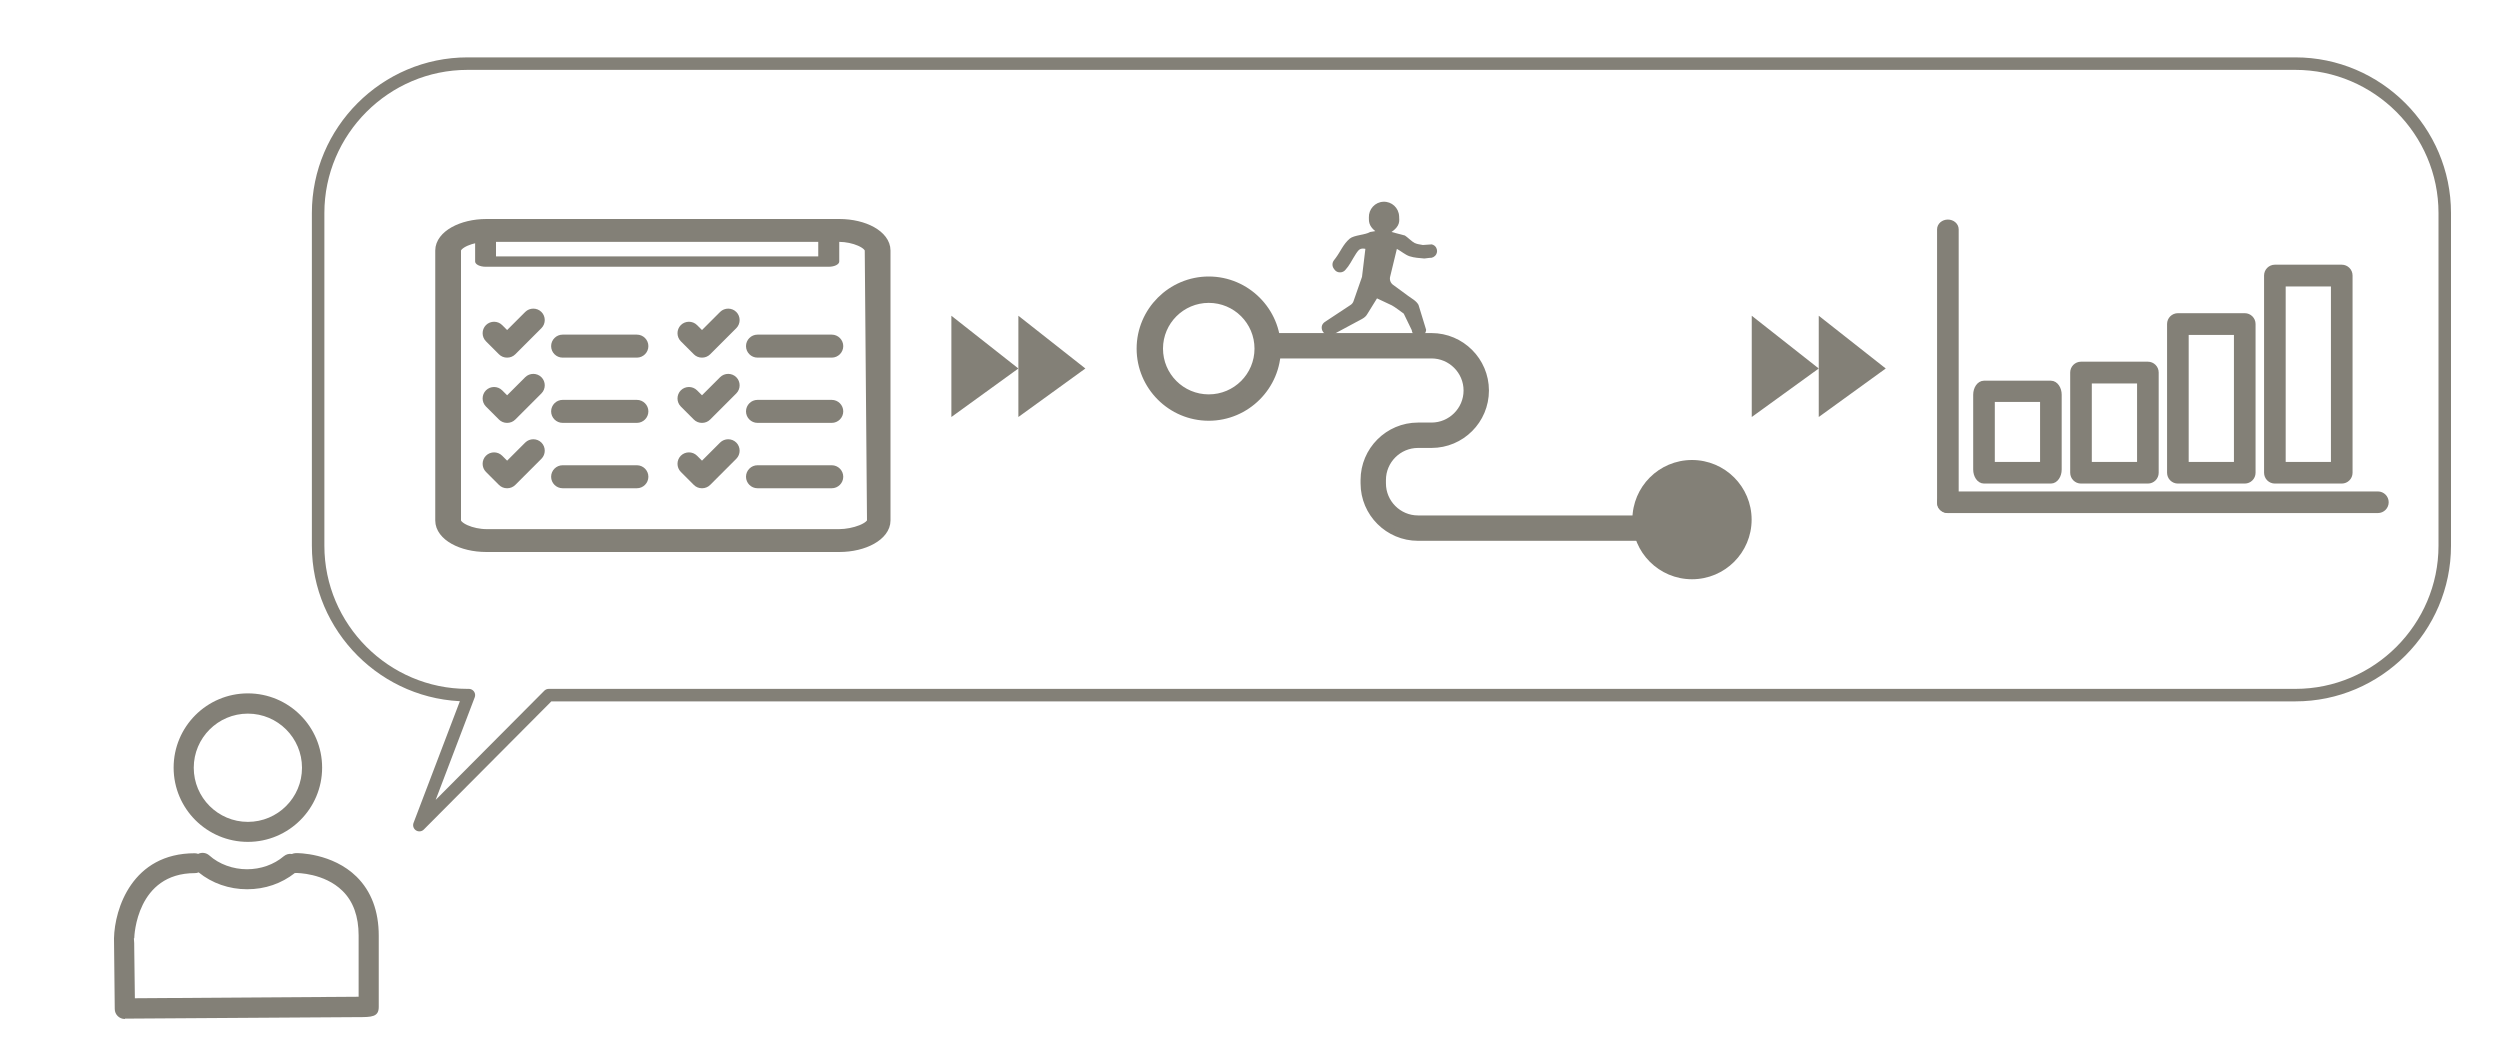 <?xml version="1.0" encoding="UTF-8"?>
<svg id="_レイヤー_2" data-name="レイヤー 2" xmlns="http://www.w3.org/2000/svg" width="200" height="85" viewBox="0 0 200 85">
  <defs>
    <style>
      .cls-1, .cls-2 {
        fill: none;
      }

      .cls-2 {
        stroke-linecap: round;
        stroke-linejoin: round;
      }

      .cls-2, .cls-3, .cls-4 {
        stroke: #838077;
      }

      .cls-3 {
        stroke-width: .57px;
      }

      .cls-3, .cls-5, .cls-4 {
        fill: #838077;
      }

      .cls-3, .cls-4 {
        stroke-miterlimit: 10;
      }
    </style>
  </defs>
  <g id="_レイヤー_1-2" data-name="レイヤー 1">
    <g>
      <g>
        <path class="cls-4" d="M67.14,43.66h-28.22c-1.99,0-3.6-.9-3.6-2.02V20.04c0-1.11,1.62-2.02,3.6-2.02h28.22c1.99,0,3.6,.9,3.6,2.02v21.6c0,1.11-1.62,2.02-3.6,2.02Zm-28.22-24.81c-1.17,0-2.54,.53-2.54,1.19v21.6c0,.65,1.37,1.19,2.54,1.19h28.22c1.17,0,2.72-.53,2.72-1.19l-.18-21.6c0-.65-1.37-1.19-2.54-1.19h-28.22Z"/>
        <path class="cls-5" d="M66.3,21.34h-27.45c-.46,0-.84-.19-.84-.42v-2.48c0-.23,.38-.42,.84-.42h27.45c.46,0,.84,.19,.84,.42v2.48c0,.23-.38,.42-.84,.42Zm-26.62-.83h25.78v-1.65h-25.78v1.65Z"/>
        <g>
          <g>
            <path class="cls-4" d="M40.56,28.11c-.11,0-.21-.04-.29-.12l-1.04-1.04c-.16-.16-.16-.43,0-.59,.16-.16,.43-.16,.59,0l.75,.75,1.8-1.8c.16-.16,.43-.16,.59,0,.16,.16,.16,.43,0,.59l-2.09,2.09c-.08,.08-.19,.12-.29,.12Z"/>
            <path class="cls-4" d="M40.56,33.33c-.11,0-.21-.04-.29-.12l-1.04-1.04c-.16-.16-.16-.43,0-.59,.16-.16,.43-.16,.59,0l.75,.75,1.8-1.8c.16-.16,.43-.16,.59,0,.16,.16,.16,.43,0,.59l-2.09,2.09c-.08,.08-.19,.12-.29,.12Z"/>
            <path class="cls-4" d="M40.56,38.56c-.11,0-.21-.04-.29-.12l-1.04-1.04c-.16-.16-.16-.43,0-.59,.16-.16,.43-.16,.59,0l.75,.75,1.8-1.8c.16-.16,.43-.16,.59,0s.16,.43,0,.59l-2.09,2.09c-.08,.08-.19,.12-.29,.12Z"/>
          </g>
          <g>
            <path class="cls-4" d="M50.95,28.11h-5.94c-.23,0-.42-.19-.42-.42s.19-.42,.42-.42h5.94c.23,0,.42,.19,.42,.42s-.19,.42-.42,.42Z"/>
            <path class="cls-4" d="M50.95,33.33h-5.94c-.23,0-.42-.19-.42-.42s.19-.42,.42-.42h5.94c.23,0,.42,.19,.42,.42s-.19,.42-.42,.42Z"/>
            <path class="cls-4" d="M50.95,38.56h-5.94c-.23,0-.42-.19-.42-.42s.19-.42,.42-.42h5.94c.23,0,.42,.19,.42,.42s-.19,.42-.42,.42Z"/>
          </g>
        </g>
        <g>
          <g>
            <path class="cls-4" d="M56.15,28.11c-.11,0-.21-.04-.29-.12l-1.04-1.04c-.16-.16-.16-.43,0-.59,.16-.16,.43-.16,.59,0l.75,.75,1.8-1.8c.16-.16,.43-.16,.59,0,.16,.16,.16,.43,0,.59l-2.09,2.09c-.08,.08-.19,.12-.29,.12Z"/>
            <path class="cls-4" d="M56.15,33.33c-.11,0-.21-.04-.29-.12l-1.04-1.04c-.16-.16-.16-.43,0-.59,.16-.16,.43-.16,.59,0l.75,.75,1.8-1.8c.16-.16,.43-.16,.59,0,.16,.16,.16,.43,0,.59l-2.09,2.09c-.08,.08-.19,.12-.29,.12Z"/>
            <path class="cls-4" d="M56.15,38.56c-.11,0-.21-.04-.29-.12l-1.04-1.04c-.16-.16-.16-.43,0-.59,.16-.16,.43-.16,.59,0l.75,.75,1.8-1.8c.16-.16,.43-.16,.59,0s.16,.43,0,.59l-2.09,2.09c-.08,.08-.19,.12-.29,.12Z"/>
          </g>
          <g>
            <path class="cls-4" d="M66.54,28.11h-5.94c-.23,0-.42-.19-.42-.42s.19-.42,.42-.42h5.94c.23,0,.42,.19,.42,.42s-.19,.42-.42,.42Z"/>
            <path class="cls-4" d="M66.54,33.33h-5.94c-.23,0-.42-.19-.42-.42s.19-.42,.42-.42h5.94c.23,0,.42,.19,.42,.42s-.19,.42-.42,.42Z"/>
            <path class="cls-4" d="M66.54,38.56h-5.94c-.23,0-.42-.19-.42-.42s.19-.42,.42-.42h5.94c.23,0,.42,.19,.42,.42s-.19,.42-.42,.42Z"/>
          </g>
        </g>
      </g>
      <g>
        <path class="cls-3" d="M190.23,40.76h-34.39c-.32,0-.58-.26-.58-.58s.26-.58,.58-.58h34.39c.32,0,.58,.26,.58,.58s-.26,.58-.58,.58Z"/>
        <path class="cls-3" d="M155.83,40.76c-.32,0-.58-.22-.58-.5V18.35c0-.28,.26-.5,.58-.5s.58,.22,.58,.5v21.91c0,.28-.26,.5-.58,.5Z"/>
        <g>
          <path class="cls-3" d="M164.07,38.4h-5.35c-.32,0-.58-.38-.58-.84v-5.98c0-.46,.26-.84,.58-.84h5.35c.32,0,.58,.38,.58,.84v5.98c0,.46-.26,.84-.58,.84Zm-4.77-1.16h4.19v-5.37h-4.19v5.37Z"/>
          <path class="cls-3" d="M171.83,38.4h-5.35c-.32,0-.58-.26-.58-.58v-8.02c0-.32,.26-.58,.58-.58h5.35c.32,0,.58,.26,.58,.58v8.02c0,.32-.26,.58-.58,.58Zm-4.77-1.16h4.19v-6.85h-4.19v6.85Z"/>
          <path class="cls-3" d="M179.58,38.4h-5.35c-.32,0-.58-.26-.58-.58v-11.9c0-.32,.26-.58,.58-.58h5.35c.32,0,.58,.26,.58,.58v11.9c0,.32-.26,.58-.58,.58Zm-4.77-1.16h4.19v-10.73h-4.19v10.73Z"/>
          <path class="cls-3" d="M187.34,38.4h-5.35c-.32,0-.58-.26-.58-.58v-15.78c0-.32,.26-.58,.58-.58h5.35c.32,0,.58,.26,.58,.58v15.78c0,.32-.26,.58-.58,.58Zm-4.77-1.16h4.19v-14.61h-4.19v14.61Z"/>
        </g>
      </g>
      <g>
        <path class="cls-4" d="M96.7,33.16c-2.91,0-5.27-2.37-5.27-5.27s2.37-5.27,5.27-5.27,5.27,2.37,5.27,5.27-2.37,5.27-5.27,5.27Zm0-9.43c-2.29,0-4.16,1.86-4.16,4.16s1.86,4.16,4.16,4.16,4.16-1.86,4.16-4.16-1.86-4.16-4.16-4.16Z"/>
        <circle class="cls-5" cx="135.36" cy="41.57" r="4.77"/>
        <path class="cls-3" d="M135.49,42.98h-22.05c-2.37,0-4.31-1.93-4.31-4.31v-.27c0-2.37,1.93-4.31,4.31-4.31h1.08c1.57,0,2.85-1.28,2.85-2.85s-1.28-2.85-2.85-2.85h-12.89c-.4,0-.73-.33-.73-.73s.33-.73,.73-.73h12.89c2.37,0,4.31,1.93,4.31,4.31s-1.93,4.31-4.31,4.31h-1.08c-1.57,0-2.85,1.28-2.85,2.85v.27c0,1.57,1.28,2.85,2.85,2.85h22.05c.4,0,.73,.33,.73,.73s-.33,.73-.73,.73Z"/>
      </g>
      <path class="cls-5" d="M114.92,19.86c-.07-.16-.21-.27-.38-.31l-.71,.05c-.32-.07-.37-.04-.66-.16-.18-.08-.61-.5-.78-.6l-1.07-.28c.7-.49,.63-.87,.61-1.26-.03-.67-.59-1.19-1.26-1.16-.32,.01-.62,.15-.84,.39-.22,.24-.33,.55-.32,.87,.01,.26-.05,.64,.51,1.09l-.41,.07c-.39,.24-1.28,.24-1.63,.53-.53,.45-.72,1.01-1.14,1.57l-.13,.17c-.15,.2-.15,.47,0,.67l.06,.08c.1,.14,.26,.21,.43,.21,.17,0,.33-.07,.44-.21l.21-.26c.23-.3,.58-1.04,.85-1.31,.2-.2,.53-.1,.53-.1l-.27,2.24-.68,1.95c-.04,.12-.13,.23-.24,.3l-2.06,1.36c-.13,.09-.22,.22-.24,.37-.02,.15,.02,.31,.11,.43l.07,.08c.17,.21,.46,.27,.69,.14l2.38-1.28c.16-.09,.3-.21,.39-.37l.78-1.26,1.19,.56c.19,.09,.95,.66,.95,.66l.64,1.32c.03,.31,.29,.54,.6,.52,.01,0,.02,0,.03,0,.28-.03,.51-.26,.52-.55l-.61-1.99c-.18-.33-.55-.51-.83-.72l-1.2-.88c-.21-.15-.3-.41-.24-.65l.54-2.23c.32,.17,.66,.47,1.01,.59,.41,.13,.77,.14,1.19,.18l.41-.05c.22,.02,.43-.09,.54-.29,.08-.15,.09-.33,.01-.49Z"/>
      <g>
        <polygon class="cls-5" points="140.14 25.26 145.5 29.48 140.14 33.36 140.14 25.26"/>
        <polygon class="cls-5" points="145.5 25.26 150.86 29.48 145.5 33.36 145.5 25.26"/>
      </g>
      <g>
        <polygon class="cls-5" points="76.11 25.26 81.47 29.48 76.11 33.36 76.11 25.26"/>
        <polygon class="cls-5" points="81.47 25.26 86.83 29.48 81.47 33.36 81.47 25.26"/>
      </g>
      <path class="cls-2" d="M183.63,5.09H37.4c-6.57,0-11.95,5.38-11.95,11.95v26.62c0,6.57,5.38,11.95,11.95,11.95h.11l-3.96,10.4,10.35-10.4H183.63c6.57,0,11.95-5.38,11.95-11.95V17.04c0-6.57-5.38-11.95-11.95-11.95Z"/>
      <g>
        <path class="cls-5" d="M19.83,67.35c3.27,0,5.94-2.66,5.94-5.94s-2.66-5.94-5.94-5.94-5.94,2.66-5.94,5.94,2.66,5.94,5.94,5.94Zm0-10.26c2.39,0,4.33,1.94,4.33,4.33s-1.94,4.33-4.33,4.33-4.33-1.94-4.33-4.33,1.94-4.33,4.33-4.33Z"/>
        <path class="cls-5" d="M10,81.49h0l18.66-.12c1.06,0,1.64-.01,1.64-.81v-5.7c0-1.98-.6-3.56-1.77-4.72-1.94-1.91-4.74-1.9-4.86-1.89-.11,0-.22,.03-.32,.07-.22-.04-.46,.02-.65,.18-.79,.67-1.84,1.04-2.94,1.04s-2.22-.39-3.02-1.11c-.25-.22-.6-.26-.89-.12-.08-.03-.18-.05-.27-.05-5,0-6.41,4.44-6.46,6.8,0,.01,0,.02,0,.03,0,.17,.06,5.63,.06,5.63,0,.44,.36,.8,.81,.8Zm.74-6.42c0-.21,.19-5.22,4.85-5.22,.11,0,.21-.02,.3-.06,1.07,.87,2.44,1.35,3.88,1.35s2.75-.46,3.82-1.3c.04,0,.07,.01,.11,0,.03,0,2.24-.01,3.7,1.43,.86,.84,1.29,2.05,1.29,3.57v3.32h0s0,1.58,0,1.58c-3.15,.02-14.73,.1-17.9,.12l-.05-3.95c0-.33,0-.62-.03-.85h.02Z"/>
      </g>
      <rect class="cls-1" width="200" height="85"/>
    </g>
  </g>
</svg>